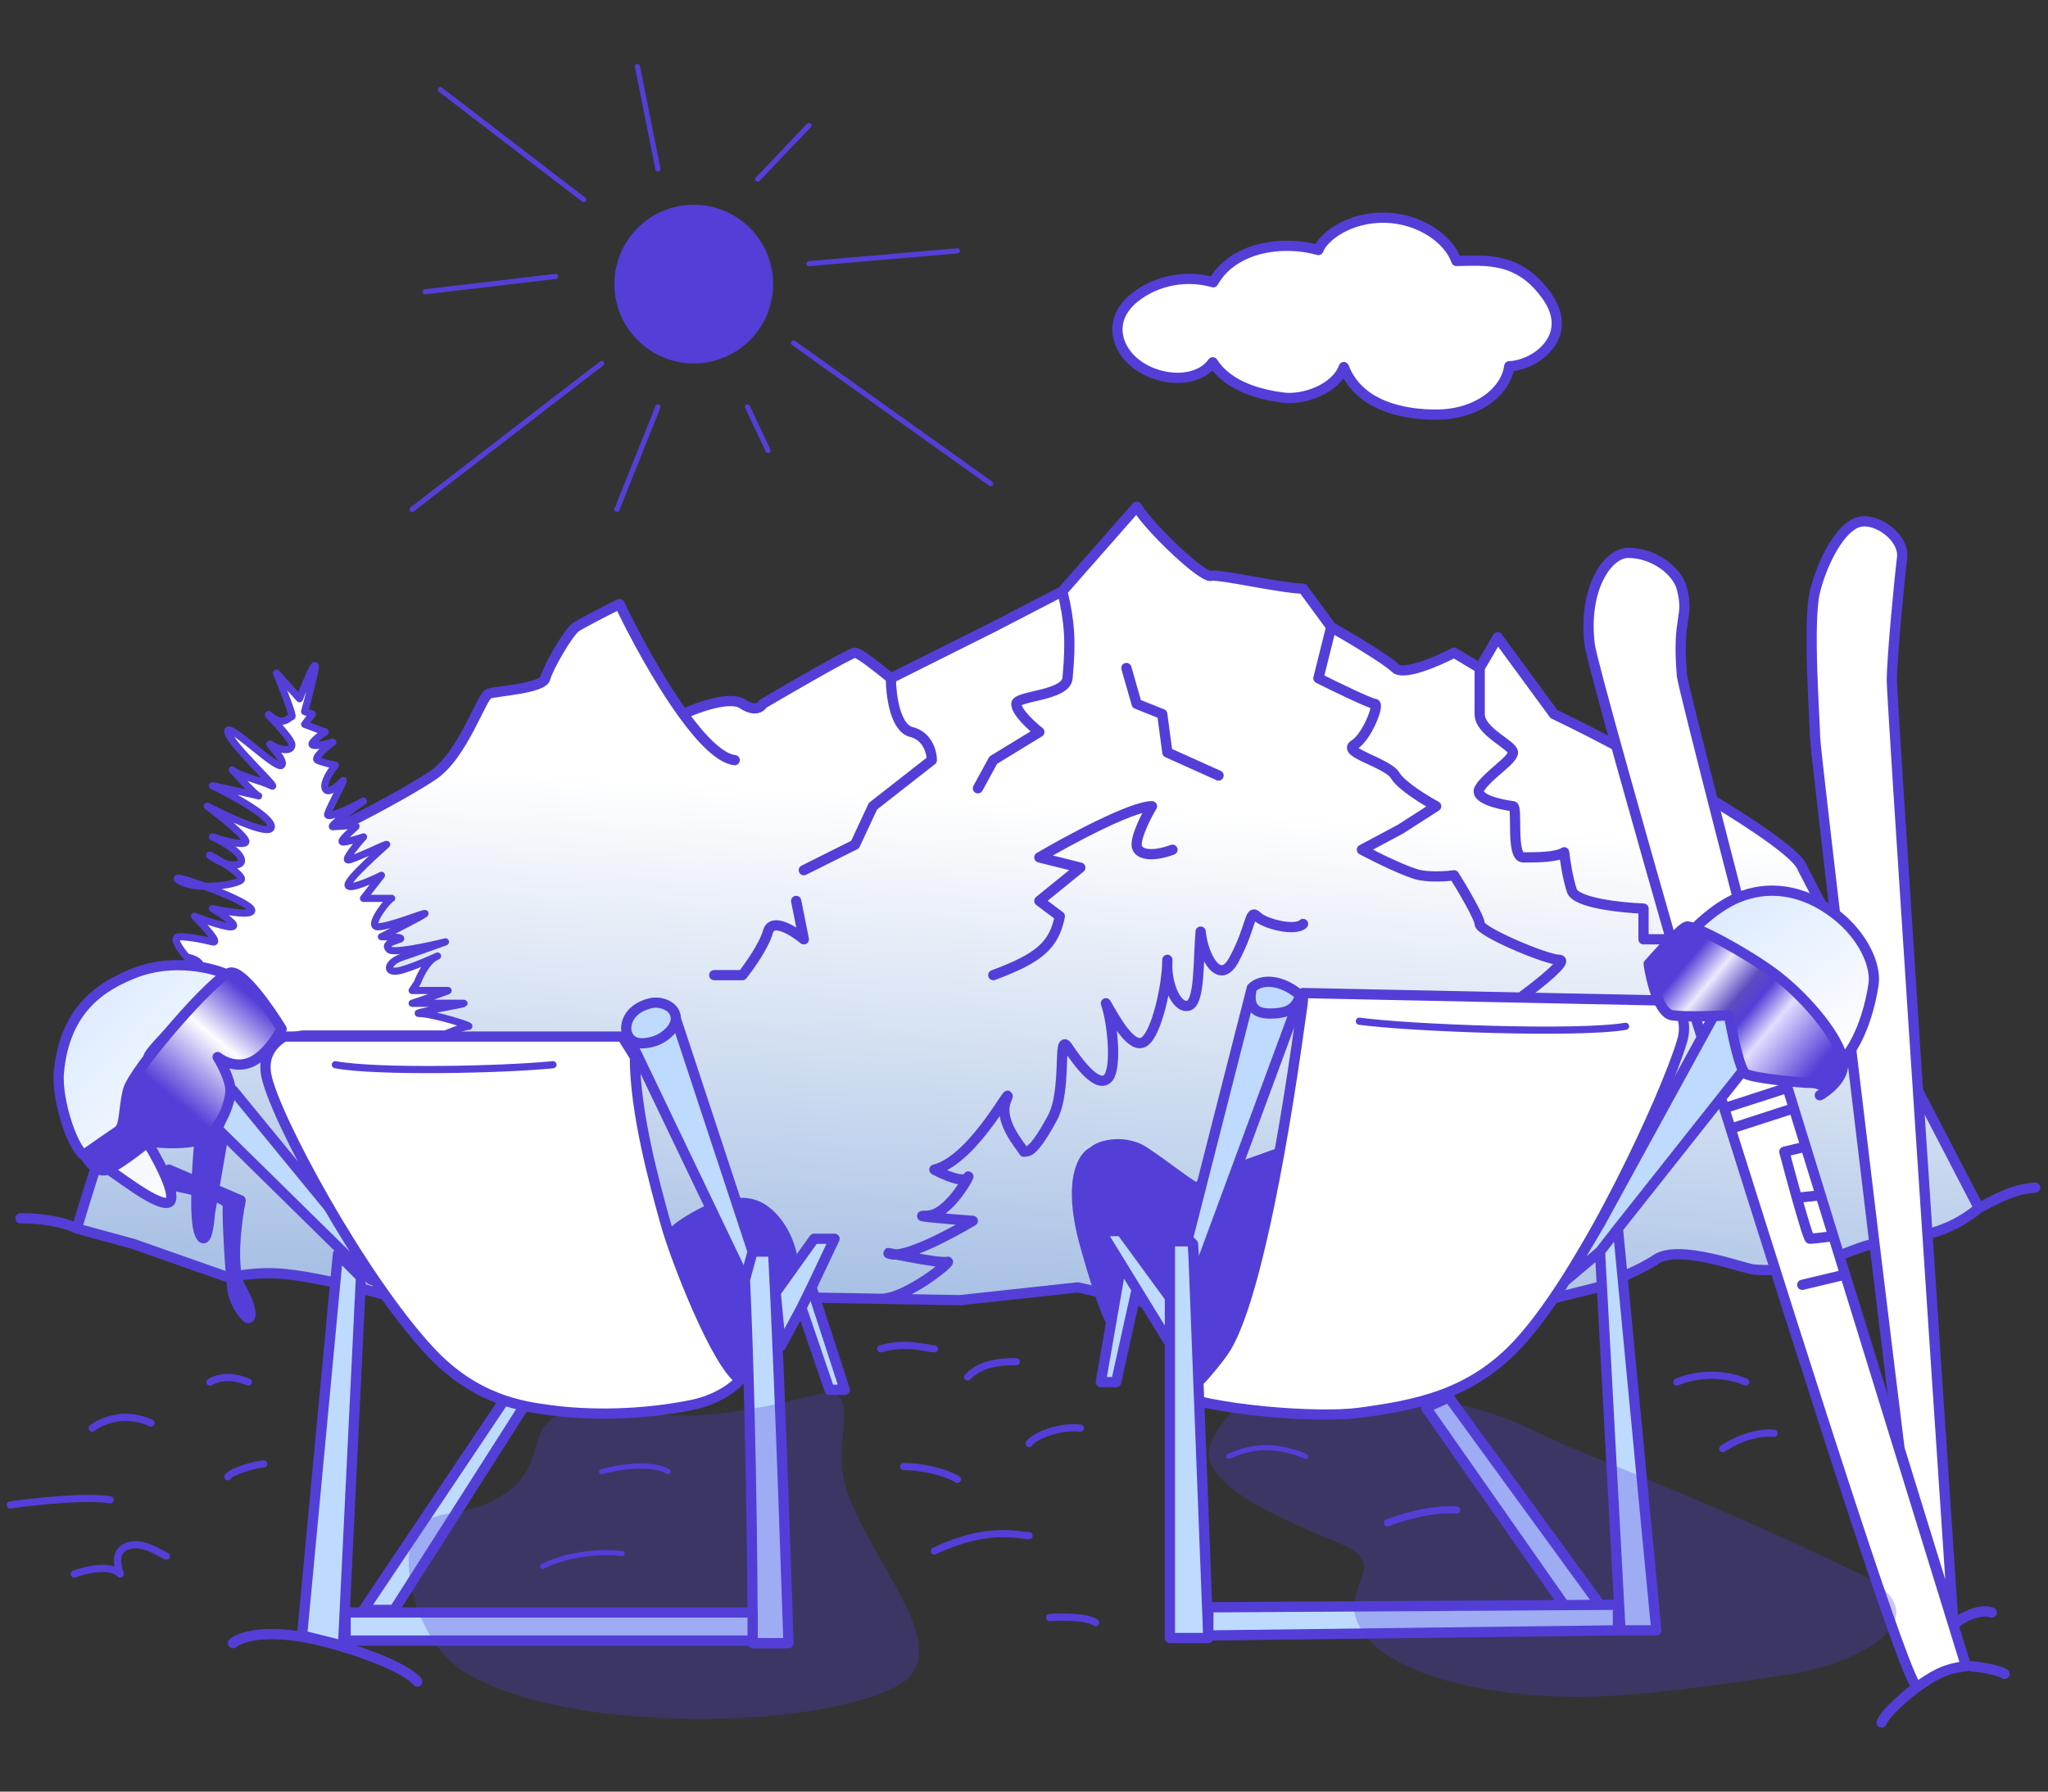 <svg width="400" height="350" viewBox="0 0 400 350" fill="none" xmlns="http://www.w3.org/2000/svg">
<rect x="0" y="0" width="400" height="350" fill="#333333" stroke="none"/>
<path d="M382 317C383.333 316 386.6 314.2 389 315M45.5 321C47 319.667 52.9 317.8 64.5 321C76.1 324.2 80.667 327.333 81.5 328.5" stroke="#533FD7" stroke-width="2" stroke-linecap="round" stroke-linejoin="round"/>
<path d="M67.5 161C71.167 159.167 79.7 154.7 84.5 151.5C90.5 147.5 94 136 95.5 135.5C97 135 106 134.5 106.5 132.5C107 130.5 111 123.5 112.5 122.5C113.7 121.7 118.667 119.167 121 118C123.699 123.687 128.528 132.73 133.435 139.5C136.29 138.167 142.6 135.9 145 137.5C147.4 139.1 148.667 138.167 149 137.5C154.667 134.167 166.2 127.5 167 127.5C167.8 127.5 172 130.833 174 132.5L194 122.5L207.5 115.5L222 99C225 103.667 234.9 112.9 236.5 112.5C238.1 112.1 249.667 114.833 254.5 115L260 122.5C263.5 124.5 270.9 128.9 272.5 130.5C274.1 132.1 280.833 129.167 284 127.5L289 130.5L292.5 124.5L303.5 139.5C320.333 147.5 350.4 164.7 352 169.5L386.5 236C380.6 240.916 374.701 241.758 366.425 242.939L366 243C362.04 243.566 353.5 249 342.5 248C340.508 247.819 328 243 323.5 246C319.9 248.4 314.5 250.333 312 251.5L302 254L251 260.5L210.5 251.5L187.5 254L172 253.728L159 253.5C141.5 257.167 105.4 264.1 101 262.5C96.6 260.9 82.5 253.5 60 249.5C53.536 248.355 50.233 248.601 44.5 249.5L26 243L15 240C17.833 230.5 24 210.9 26 208.5C28 206.1 54.5 175.833 67.5 161Z" fill="url(#paint0_linear_3896_3432)"/>
<path d="M143.5 148.5C140.633 148.163 137.013 144.436 133.435 139.5M133.435 139.5C128.528 132.73 123.699 123.687 121 118C118.667 119.167 113.7 121.7 112.5 122.5C111 123.5 107 130.5 106.5 132.5C106 134.5 97 135 95.5 135.5C94 136 90.5 147.5 84.5 151.5C79.7 154.7 71.167 159.167 67.5 161C54.5 175.833 28 206.1 26 208.5C24 210.9 17.833 230.5 15 240M133.435 139.5C136.29 138.167 142.6 135.9 145 137.5C147.4 139.1 148.667 138.167 149 137.5C154.667 134.167 166.2 127.5 167 127.5C167.8 127.5 172 130.833 174 132.5M174 132.5L194 122.5L207.5 115.5M174 132.5C174 135.667 174.8 142.2 178 143C181.2 143.8 182 147 182 148.5L170.5 157.5L167 165L157 170M207.5 115.5L222 99C225 103.667 234.9 112.9 236.5 112.5C238.1 112.1 249.667 114.833 254.5 115L260 122.5M207.5 115.5C208.88 121.43 209.205 125.1 208.5 132.5C208.17 135.964 198.5 135.9 198.5 137.5C198.5 139.1 201.5 141.833 203 143L194 148.5L191 154M260 122.5C263.5 124.5 270.9 128.9 272.5 130.5C274.1 132.1 280.833 129.167 284 127.5L289 130.5M260 122.5L257.5 132.5C260.833 134.167 267.7 137.5 268.5 137.5C269.5 137.5 267 144 264.5 145.5C262 147 271 149 272.5 151.5C273.7 153.5 278.333 156.333 280.5 157.5L273.5 162L266 166C268.833 167.5 275.1 170.6 277.5 171C279.9 171.4 282.833 171.167 284 171C285.667 173.667 289 179.3 289 180.5C289 182 302 187.5 304.5 187.5C306.5 187.5 300.667 192.167 297.5 194.5M289 130.5L292.5 124.5L303.5 139.5C320.333 147.5 350.4 164.7 352 169.5L386.5 236M289 130.5C289 132.333 289 136.7 289 139.5C289 143 295.5 145.5 295.5 147C295.5 148.5 290.5 151.5 289 154C287.8 156 292.833 157.167 295.5 157.5C296.5 157.5 295 167.5 297.5 167.5C300 167.5 304 167.5 305.5 166.5C305.667 168 306.2 171.6 307 174C307.8 176.4 316.667 177.333 321 177.5V183.5H325.5M220 130.5L222 137.5L227 139.5L228 147L238 151.5M155.5 176L157 183.5C155 181.833 150.8 179.2 150 182C149.2 184.8 146.333 188.833 145 190.5H139.5M194 190.5C203.274 187.076 205.872 184.494 207 179L203 176L211 169.5L203 167.5C208.667 164.167 221 157.5 225 157.5C224 159.167 222 163 222 165C222 167 225 167.5 229 166M386.5 236C380.5 241 374.5 241.786 366 243C362.04 243.566 353.5 249 342.5 248C340.508 247.819 328 243 323.5 246C319.9 248.4 314.5 250.333 312 251.5L302 254L251 260.5L210.5 251.5L187.5 254L172 253.728M386.5 236C392.497 232.735 394.484 232.297 397.5 232M15 240L26 243L44.5 249.5C50.233 248.601 53.536 248.355 60 249.5C82.5 253.5 96.6 260.9 101 262.5C105.4 264.1 141.5 257.167 159 253.5L172 253.728M15 240C13.833 239.333 10 238 4 238M254.5 180.5C253 182 247 180.5 245.5 179C244 177.5 244.5 181 241 187.5C238.2 192.7 235 187 234.5 182C234 187.833 234.4 196.1 232 196.5C229.6 196.9 227.667 191.833 228 187.5C228 192.5 225.9 201.9 223.5 203.5C221.1 205.1 218 199.5 216 196C217.333 199.833 218.1 208.5 216.5 210.5C214.5 213 210.5 207.5 208.5 204.5C206.5 201.5 208.5 213 205.5 218.5C201.551 225.739 200.667 224.833 200 225C199.333 223.833 194.9 219 196.5 215C198.5 210 190.5 226.5 182.5 228.5C184.333 229.5 188.2 231.2 189 230C190 228.5 185.5 237.5 181 237.5C177.4 237.5 185.5 238.167 190 238.5C185.833 241 176.8 245.8 174 245C170.5 244 183.5 247 185 246.5C186.5 246 177 253.816 172 253.728" stroke="#533FD7" stroke-width="2" stroke-linecap="round" stroke-linejoin="round"/>
<path d="M57 140C57.4 140 55.167 134.333 54 131.5L58.5 136.5C59.333 134.333 61.1 130 61.5 130C61.9 130 60.333 136 59.5 139L61 139.5L59.5 141.5L63.5 143C62.5 143.667 60.6 145.1 61 145.5C61.4 145.9 63.833 145.333 65 145C63.667 146 61.2 148.1 62 148.5C62.8 148.9 64.667 149.333 65.5 149.5C64.667 150.5 63.1 152.8 63.5 154C64 155.5 66.5 153 67 152.5C67.5 152 64.5 157.5 64 159C63.6 160.2 68.5 157.833 71 156.5C68.667 158.167 64.2 161.5 65 161.5C66 161.5 70 161 69.5 161.5C69 162 66 164.5 67 164.5C67.8 164.5 70 163.833 71 163.5C69.667 165 67.2 168 68 168C69 168 76 164.5 75.5 165C75 165.5 67.5 172 68 173C68.4 173.8 72.5 172 74.5 171L71 175.5H76.5C76 175.5 72 180.5 73.5 181C75 181.5 83.5 178 83 178.5C82.6 178.9 77.167 181.667 74.5 183C76.167 183 79.2 183.1 78 183.5C76.5 184 75 184.5 76 185.5C76.8 186.3 83.667 184.833 87 184C85.167 184.667 80.9 186.2 78.5 187C75.5 188 75 190.5 78.5 189.5C82 188.5 87 186 85 187C83.4 187.8 82 190.667 81.5 192L80.5 193.5H87.5C87.9 193.5 83 195.167 80.5 196H90.5C92 196 79.5 198 82 198C84.5 198 92.5 200.5 91.5 200.5C90.7 200.5 88.167 201.5 87 202H59C51 203.5 35.301 206.3 36.5 205.5C37.7 204.7 37 198.833 36.5 196L30 189.5C32.667 190.167 38.2 191.1 39 189.5C39.8 187.9 37.667 187.167 36.5 187C35.334 185.667 33.4 183 35.001 183C37.001 183 39.5 183.5 41.501 184C43.101 184.4 39.834 180.833 38 179C40.167 179.833 44.7 181.4 45.501 181C46.301 180.6 43.168 178.5 41.501 177.5C44.501 178.167 50.201 179.1 49.001 177.5C48.233 176.476 43.794 174.534 40.047 173.151C38.094 173.115 36.192 172.794 35.001 172C33.537 171.024 36.478 171.834 40.047 173.151C43.012 173.206 46.097 172.603 47.001 172C47.763 171.492 45.556 169.822 43.594 168.564C42.91 168.316 42.192 167.961 41.501 167.5C40.025 166.516 41.695 167.347 43.594 168.564C45.875 169.394 47.77 169.039 47.001 167.5C46.201 165.9 43.001 164.167 41.501 163.5C43.501 164.167 47.601 165.3 48.001 164.5C48.401 163.7 43.167 159.5 40.501 157.5C44.667 159.667 53 163.5 53 161.5C53 159.5 45.334 155.333 41.501 153.5C44.282 154.085 49.428 155.185 50.369 155.444C49.397 154.841 44.557 149.557 45.501 150.5C46.501 151.5 51.001 152.5 53 153.5C55 154.5 45 145.5 44.5 143C44 140.5 54 150.5 55 149.5C56 148.5 51.5 144.5 53 145.5C54.501 146.5 57 147 57 145.5C57 144 50.5 138 53 140C55.5 142 56.5 140 57 140Z" fill="white"/>
<path d="M54 131.5C55.167 134.333 57.4 140 57 140C56.5 140 55.5 142 53 140C50.5 138 57 144 57 145.5C57 147 54.501 146.5 53 145.5C51.5 144.5 56 148.5 55 149.5C54 150.5 44 140.5 44.5 143C45 145.5 55 154.5 53 153.5C51.001 152.5 46.501 151.5 45.501 150.5C44.5 149.5 50.001 155.5 50.501 155.5C50.901 155.5 44.667 154.167 41.501 153.5C45.334 155.333 53 159.5 53 161.5C53 163.5 44.667 159.667 40.501 157.5C43.167 159.5 48.401 163.7 48.001 164.5C47.601 165.3 43.501 164.167 41.501 163.5C43.001 164.167 46.201 165.9 47.001 167.5C48.001 169.5 44.501 169.5 41.501 167.5C38.501 165.5 48.501 171 47.001 172C45.501 173 38.001 174 35.001 172C32.001 170 47.501 175.5 49.001 177.5C50.201 179.1 44.501 178.167 41.501 177.5C43.168 178.5 46.301 180.6 45.501 181C44.7 181.4 40.167 179.833 38 179C39.834 180.833 43.101 184.4 41.501 184C39.5 183.5 37.001 183 35.001 183C33.4 183 35.334 185.667 36.5 187C37.667 187.167 39.8 187.9 39 189.5C38.2 191.1 32.667 190.167 30 189.5L36.5 196C37 198.833 37.7 204.7 36.5 205.5C35.301 206.3 51 203.5 59 202H87C88.167 201.5 90.7 200.5 91.5 200.5C92.5 200.5 84.5 198 82 198C79.5 198 92 196 90.5 196C89.3 196 83.333 196 80.5 196C83 195.167 87.9 193.5 87.5 193.5C87.1 193.5 82.667 193.5 80.5 193.5L81.5 192C82 190.667 83.4 187.8 85 187C87 186 82 188.5 78.5 189.5C75 190.5 75.5 188 78.5 187C80.9 186.2 85.167 184.667 87 184C83.667 184.833 76.8 186.3 76 185.5C75 184.5 76.5 184 78 183.5C79.2 183.1 76.167 183 74.5 183C77.167 181.667 82.6 178.9 83 178.5C83.5 178 75 181.5 73.5 181C72 180.5 76 175.5 76.5 175.5C76.9 175.5 73 175.5 71 175.5L74.5 171C72.5 172 68.4 173.8 68 173C67.5 172 75 165.5 75.5 165C76 164.5 69 168 68 168C67.2 168 69.667 165 71 163.5C70 163.833 67.8 164.5 67 164.5C66 164.5 69 162 69.5 161.5C70 161 66 161.5 65 161.5C64.2 161.5 68.667 158.167 71 156.5C68.5 157.833 63.6 160.2 64 159C64.5 157.5 67.5 152 67 152.5C66.5 153 64 155.5 63.5 154C63.1 152.8 64.667 150.5 65.5 149.5C64.667 149.333 62.8 148.9 62 148.5C61.2 148.1 63.667 146 65 145C63.833 145.333 61.4 145.9 61 145.5C60.6 145.1 62.5 143.667 63.5 143L59.5 141.5L61 139.5L59.5 139C60.333 136 61.9 130 61.5 130C61.1 130 59.333 134.333 58.5 136.5L54 131.5Z" stroke="#533FD7" stroke-width="1.4" stroke-linecap="round" stroke-linejoin="round"/>
<path d="M172 263.5C177 262 181 263.5 182.5 263.5M189 269C191 267 193.5 266 198.5 266M201 282C202 280.5 207 278.5 211 279M176.5 286.5C180 286.5 184.5 287.5 187 289M201 300C199 300 193 298 182.5 303M205 316C207.333 315.834 212.4 315.8 214 317" stroke="#533FD7" stroke-width="1.4" stroke-linecap="round" stroke-linejoin="round"/>
<path d="M240 284.5C244.5 282.5 249 282 255 284.5" stroke="#533FD7" stroke-linecap="round" stroke-linejoin="round"/>
<path d="M117.5 287.5C120.5 286.667 127.3 285.5 130.5 287.5M106 306C108.167 304.834 114.3 302.7 121.5 303.5" stroke="#533FD7" stroke-linecap="round" stroke-linejoin="round"/>
<path d="M356 260.5C357.3 257.468 361 257.166 362.5 257.5L366 270.5C365 270.834 363.001 272 361.001 271.5C358.09 270.772 354.5 264 356 260.5Z" stroke="#533FD7" stroke-width="2" stroke-linecap="round" stroke-linejoin="round"/>
<path d="M354.5 144C354.5 146.4 365.5 238.667 371 283L381.5 317C377.5 257.167 369.5 136.6 369.5 133C369.5 128.5 371 113 371.5 109C372 105 366.5 101 363 102C359.5 103 356 109.5 354.5 115.5C353 121.5 354.5 141 354.5 144Z" fill="white" stroke="#533FD7" stroke-width="2" stroke-linecap="round" stroke-linejoin="round"/>
<path d="M374.5 329.5C372.5 331 368.3 334.5 367.5 336.5M385 325.5C386.667 325.667 390.3 326.2 391.5 327" stroke="#533FD7" stroke-width="2" stroke-linecap="round" stroke-linejoin="round"/>
<path d="M47 234.5L33 228.5V231.5C36.889 232.167 44.633 233.9 44.5 235.5C44.333 237.5 45 250 45.5 252.5C46 255 48 257.5 48.5 257.5C49 257.5 49.5 256 47 251.5C45 247.9 46.167 238.667 47 234.5Z" fill="#533FD7" stroke="#533FD7" stroke-width="2" stroke-linecap="round" stroke-linejoin="round"/>
<path d="M39.001 241C37.8 238.2 38.501 227.5 39.001 222.5H43.5L41 237C40.834 239.5 40.2 243.8 39.001 241Z" fill="#533FD7" stroke="#533FD7" stroke-width="2" stroke-linecap="round" stroke-linejoin="round"/>
<path d="M212 243.5C208.4 230.7 211.5 225.833 213.5 225C215 223.5 219.97 222.646 223.5 225C228 228 231.167 230.666 233.5 232L243.5 227.5L250.5 225C250 230 251 242 245.5 257C242.806 264.348 237.577 266.962 235.544 267.978L235.5 268L222.5 253.5L217.5 258.5C217.167 258.833 215.6 256.3 212 243.5Z" fill="#533FD7" stroke="#533FD7" stroke-width="2" stroke-linecap="round" stroke-linejoin="round"/>
<path d="M138.765 236.214C137.682 236.573 133.353 238.9 132 240.243C133.203 246.362 136.149 259.494 138.314 263.075C140.478 266.657 144.627 267.851 146.431 268V257.703C149.288 254.868 155 249.018 155 248.302C155 242.933 151.843 237.557 148.235 235.766C145.529 234.424 142.373 235.021 138.765 236.214Z" fill="#533FD7" stroke="#533FD7" stroke-width="2" stroke-linecap="round" stroke-linejoin="round"/>
<path d="M310.5 126C309.125 115 314 108 318 108C323 108 327.633 111.529 328.5 115C330 121 327.501 120 328.5 132C328.666 133.993 341.834 185 348.5 210.5L349.118 212.5L350.352 216.5L352.668 224L355.6 233.5L358.07 241.5L360.385 249L384 325.5C379.5 326 377.5 327.5 374.5 329.5C372.828 330.615 353.585 269.863 338.019 220.5L336.758 216.5C332.967 204.475 329.44 193.272 326.5 184C321.334 166 310.9 129.2 310.5 126Z" fill="white"/>
<path d="M338.019 220.5C353.585 269.863 372.828 330.615 374.5 329.5C377.5 327.5 379.5 326 384 325.5L360.385 249M338.019 220.5L350.352 216.5M338.019 220.5C337.596 219.158 337.175 217.824 336.758 216.5M350.352 216.5L349.118 212.5M350.352 216.5L352.668 224M336.758 216.5C332.967 204.475 329.44 193.272 326.5 184C321.334 166 310.9 129.2 310.5 126C309.125 115 314 108 318 108C323 108 327.633 111.529 328.5 115C330 121 327.501 120 328.5 132C328.666 133.993 341.834 185 348.5 210.5L349.118 212.5M336.758 216.5L349.118 212.5M352.668 224L348.5 225C349.138 227.411 350.066 230.847 350.952 234M352.668 224L355.6 233.5M358.07 241.5C356.713 241.667 353.9 242 353.5 242C353.27 242 352.149 238.258 350.952 234M358.07 241.5L355.6 233.5M358.07 241.5L360.385 249M350.952 234L355.6 233.5M360.385 249L352 251" stroke="#533FD7" stroke-width="2" stroke-linecap="round" stroke-linejoin="round"/>
<path d="M327 195.5L254.5 194C254.5 196.167 254.383 196.226 254 199C250 228 244.5 256 239 264C237.987 265.474 235.667 268.333 234.5 269.5L228.5 272C236.5 275.5 257.416 277.102 265.5 276C276.5 274.5 287.548 272.543 297 262C310 247.5 325.35 214 328.5 203.5C329.7 199.5 328 197.5 327 195.5Z" fill="white" stroke="#533FD7" stroke-width="2" stroke-linecap="round" stroke-linejoin="round"/>
<path d="M316.5 318.5L312.5 244.5L306 250L312.5 239L335.5 197H343.5L344.5 204L316 240L323.5 318.5H316.5Z" fill="#BEDBFF"/>
<path d="M312.5 244.5L316.5 318.5H323.5L316 240M312.5 244.5L316 240M312.5 244.5L306 250L312.5 239L335.5 197H343.5L344.5 204L316 240" stroke="#533FD7" stroke-width="2" stroke-linecap="round" stroke-linejoin="round"/>
<path d="M228.5 242.5H233L236 320H228.5V317V262.5L222 251.907L218 270H215L219 247.019L215 240.5H219L228.5 253.5V242.5Z" fill="#BEDBFF"/>
<path d="M228.5 253.5V242.5H233L236 320H228.5V317V262.5M228.5 253.5L219 240.5H215L219 247.019M228.5 253.5V262.5M228.5 262.5L222 251.907M219 247.019L215 270H218L222 251.907M219 247.019L222 251.907" stroke="#533FD7" stroke-width="2" stroke-linecap="round" stroke-linejoin="round"/>
<path d="M151.5 252.5L159 242H163L158.5 251.5L165 271.5H162L156.536 255.5L152.5 263L151.5 252.5Z" fill="#BEDBFF"/>
<path d="M156.536 255.5L152.5 263L151.5 252.5L159 242H163L158.5 251.5M156.536 255.5L162 271.5H165L158.5 251.5M156.536 255.5L158.5 251.5" stroke="#533FD7" stroke-width="2" stroke-linecap="round" stroke-linejoin="round"/>
<path d="M59 319.5L66 245L70.5 249.5L67 321.5L59 319.5Z" fill="#BEDBFF" stroke="#533FD7" stroke-width="2" stroke-linecap="round" stroke-linejoin="round"/>
<path d="M72.5 250L42.5 220.5L45.5 213L66 238L72.5 250Z" fill="#BEDBFF" stroke="#533FD7" stroke-width="2" stroke-linecap="round" stroke-linejoin="round"/>
<path d="M122.5 202C121.9 200.5 122.5 197.125 127 196C129 195.5 132 196.5 132 199L147 244.5H151C152.333 269.334 154 321 154 321H147C147 321 147 283.5 145.5 250L122.701 202.42C122.628 202.291 122.561 202.151 122.5 202Z" fill="#BEDBFF"/>
<path d="M71 314.5L98.5 273.5L102.5 274.5L77 314.5L71 314.5Z" fill="#BEDBFF"/>
<path d="M122.5 202C121.9 200.5 122.5 197.125 127 196C129 195.5 132 196.5 132 199M122.5 202C123.5 204.5 126.336 203.791 127.5 203.5C129.5 203 132 201 132 199M122.5 202L145.5 250M132 199L147 244.5M147 244.5L145.5 250M147 244.5H151C152.333 269.334 154 321 154 321H147C147 321 147 283.5 145.5 250M98.5 273.5L71 314.5L77 314.5L102.5 274.5L98.5 273.5Z" stroke="#533FD7" stroke-width="2" stroke-linecap="round" stroke-linejoin="round"/>
<path d="M26.5 190C33.682 187.237 41.667 189 44.5 190.5C39.334 195.333 29.001 205.3 29.001 206.5V223.5C31.334 227.333 35.301 235 32.501 235C29.001 235 19.5 226.5 17 226C14.5 225.5 10.994 215.067 11.5 209.5C12.637 197 20 192.5 26.5 190Z" fill="url(#paint1_linear_3896_3432)" stroke="#533FD7" stroke-width="2" stroke-linecap="round" stroke-linejoin="round"/>
<path d="M107.5 275.5C102 274.767 92.845 273.5 84 264C70.5 249.5 53.5 218 52 210C51.33 206.422 53 204 55.5 202.5H121.5L124 206.5C124 217.403 127.93 231.547 129.947 238.807L130 239C132 246.2 140 266.5 144.5 269.5C144.333 270 141 273.3 135 274.5C125 276.5 115 276.5 107.5 275.5Z" fill="white" stroke="#533FD7" stroke-width="2" stroke-linecap="round" stroke-linejoin="round"/>
<path d="M265.5 199.5C275.333 200.833 307.9 202.1 317.5 200.5" stroke="#533FD7" stroke-width="1.4" stroke-linecap="round" stroke-linejoin="round"/>
<path d="M65.5 208C73.5 209.5 98 209 108 208" stroke="#533FD7" stroke-width="1.4" stroke-linecap="round" stroke-linejoin="round"/>
<path d="M45 190C47.4 189.6 52.667 197.167 55 201C54.167 202.667 51.8 206.3 49 207.5C46.2 208.7 43.5 207.334 42.5 206.5C43.333 207.834 45 211 45 213C45 215.5 43 221 39.5 222.5C36.7 223.7 31.333 223.334 29 223C27.167 224.5 23 227.7 21 228.5C19 229.3 17.167 226.834 16.5 225.5C18.167 224.334 21.8 221.8 23 221C24.5 220 24 217 25 213C26 209 42 190.5 45 190Z" fill="url(#paint2_linear_3896_3432)" stroke="#533FD7" stroke-width="2" stroke-linecap="round" stroke-linejoin="round"/>
<path d="M147 315H67.5V320.5H147V315Z" fill="#BEDBFF" stroke="#533FD7" stroke-width="2" stroke-linecap="round" stroke-linejoin="round"/>
<path d="M316 318.5L236 319.5V314L305.5 313.566L278.5 275L283 273L312.5 313.522L316 313.5V318.5Z" fill="#BEDBFF"/>
<path d="M312.5 313.522L316 313.5V318.5L236 319.5V314L305.5 313.566M312.5 313.522L283 273L278.5 275L305.5 313.566M312.5 313.522L305.5 313.566" stroke="#533FD7" stroke-width="2" stroke-linecap="round" stroke-linejoin="round"/>
<path opacity="0.3" d="M236.5 286C234.722 282.221 239.333 277 241.5 275C263.659 276.876 272.249 276.658 279 273.5C283.5 273.5 293.155 276.422 297.5 278.5C309 284 308 283.142 323 289.5C330.524 292.689 345.5 298.858 363 307.358C380.5 315.858 363 325 350 327C346.016 327.613 322.038 331.5 309 331.5C285.5 331.5 271.957 325.514 267.5 320.5C259.5 311.5 270.5 307.5 264.5 303C261.275 300.581 240.5 294.5 236.5 286Z" fill="#533FD7"/>
<path d="M339.382 175.378C336.122 176.752 333.173 179.197 331 181.335L359.87 207C360.801 206.542 364.526 201.501 365.923 192.335C366.482 188.668 363.984 182.848 358.473 178.586C351.954 173.544 345.117 172.959 339.382 175.378Z" fill="url(#paint3_linear_3896_3432)" stroke="#533FD7" stroke-width="2" stroke-linecap="round" stroke-linejoin="round"/>
<path d="M326.613 198.347C324.03 197.983 322.461 191.51 322 188.32C323.999 186.041 328.274 181.391 329.381 181.027C330.765 180.571 340.913 186.041 346.448 190.143C351.984 194.245 358.442 201.538 359.826 206.552C360.766 209.957 357.663 212.521 356.153 213.531C356.035 213.639 355.877 213.745 355.674 213.845C355.624 213.87 355.58 213.892 355.543 213.911C355.337 214.028 355.305 214.032 355.543 213.911C355.68 213.833 355.893 213.705 356.153 213.531C357.114 212.649 355.472 211.566 353.829 211.566C351.984 211.566 342.297 210.654 340.913 209.743C339.806 209.013 338.299 201.842 337.684 198.347C335.07 198.499 329.196 198.712 326.613 198.347Z" fill="url(#paint4_linear_3896_3432)"/>
<path d="M322 188.32C322.461 191.51 324.03 197.983 326.613 198.347C329.196 198.712 335.07 198.499 337.684 198.347C338.299 201.842 339.806 209.013 340.913 209.743C342.297 210.654 351.984 211.566 353.829 211.566C355.674 211.566 357.52 212.933 355.674 213.845C353.829 214.756 361.21 211.566 359.826 206.552C358.442 201.538 351.984 194.245 346.448 190.143C340.913 186.041 330.765 180.571 329.381 181.027C328.274 181.391 323.999 186.041 322 188.32Z" stroke="#533FD7" stroke-width="2" stroke-linecap="round" stroke-linejoin="round"/>
<path d="M232 242L244.5 193C246.5 191 250.598 191.482 254 194.5L233.5 250L233 243L232 242Z" fill="#BEDBFF"/>
<path d="M244.5 193L232 242L233 243L233.5 250L254 194.5M244.5 193C246.5 191 250.598 191.482 254 194.5M244.5 193C243.793 196 244.5 198 248 198C252.531 198 253.167 196.333 254 194.5" stroke="#533FD7" stroke-width="2" stroke-linecap="round" stroke-linejoin="round"/>
<path d="M14.5 307.5C16.667 306.667 21.5 305.5 23.5 307.5C22.833 305.5 22.317 302.895 25 302C28 301 31.167 303.5 32.5 304M2 294C6.667 293.333 17.1 292.2 21.5 293M44.5 288.5C45 287.5 50 286 51.5 286M18 279C19.667 277.667 24.3 275.6 29.5 278M41 270C42 269.333 44.9 268.4 48.5 270M327.5 270C329.667 269 335.4 267.6 341 270M336.5 283C338.167 281.834 342.5 279.6 346.5 280M271 297.5C273.5 296.5 279.7 294.6 284.5 295" stroke="#533FD7" stroke-width="1.4" stroke-linecap="round" stroke-linejoin="round"/>
<path opacity="0.3" d="M97.5 292.5C107 287 102.5 279.5 109 276.5H114H136.5C155.5 275 162 270.2 164 273C166.5 276.5 162.598 283.084 165.5 291.5C170.5 306 187.5 323 175 329.5C158.472 338.094 109.744 338.677 90.5 326.5C81.916 321.068 78.177 306.807 80.5 301C83.5 293.5 88.739 297.573 97.5 292.5Z" fill="#533FD7"/>
<circle cx="135.5" cy="55.5" r="15.5" fill="#533FD7"/>
<path d="M117.5 71L80.5 99.5M128.5 79.5L120.5 99.5M146 79.5L150 88M155 67L193.5 94.5M158 51.5L187 49M108.5 54L83 57M114 39L86 17.5M128.5 33L124.5 13M148 35L158 24.5" stroke="#533FD7" stroke-linecap="round" stroke-linejoin="round"/>
<path d="M236.96 55.145C228.797 52.83 221.063 57.031 218.973 61.289C216.883 65.546 219.501 70.442 224.501 72.632C229.503 74.823 234.764 73.853 236.863 70.774C240.058 75.747 246.598 77.137 250.561 77.673C254.525 78.21 260.873 76.041 262.468 71.716C265.474 79.5 274.474 81 280.474 81C288.474 81 294.112 76.504 294.782 71.549C299.849 71.394 307.674 65.767 302.178 57.918C296.681 50.068 290.175 50.912 284.448 50.977C283.003 46.745 277.301 42.644 270.455 42.524C263.609 42.405 258.531 46.124 257.491 48.842C250.688 46.913 240.939 48.116 236.96 55.145Z" fill="white" stroke="#533FD7" stroke-width="2" stroke-linecap="round" stroke-linejoin="round"/>
<defs>
<linearGradient id="paint0_linear_3896_3432" x1="209.5" y1="157" x2="204" y2="257.5" gradientUnits="userSpaceOnUse">
<stop stop-color="white"/>
<stop offset="1" stop-color="#A6BFE4"/>
</linearGradient>
<linearGradient id="paint1_linear_3896_3432" x1="42.052" y1="233.984" x2="2.791" y2="198.612" gradientUnits="userSpaceOnUse">
<stop stop-color="white"/>
<stop offset="1" stop-color="#D8E8FF"/>
</linearGradient>
<linearGradient id="paint2_linear_3896_3432" x1="35" y1="215.5" x2="51" y2="196.5" gradientUnits="userSpaceOnUse">
<stop stop-color="#533FD7"/>
<stop offset="0.572" stop-color="#FDFDFF"/>
<stop offset="1" stop-color="#533FD7"/>
</linearGradient>
<linearGradient id="paint3_linear_3896_3432" x1="363.407" y1="206.278" x2="336.541" y2="170.195" gradientUnits="userSpaceOnUse">
<stop stop-color="white"/>
<stop offset="1" stop-color="#D8E8FF"/>
</linearGradient>
<linearGradient id="paint4_linear_3896_3432" x1="360" y1="202.5" x2="329.291" y2="176.96" gradientUnits="userSpaceOnUse">
<stop stop-color="#533FD7"/>
<stop offset="0.301" stop-color="#E1DDFF"/>
<stop offset="0.434" stop-color="#533FD7"/>
<stop offset="0.519" stop-color="#5B4CC0"/>
<stop offset="0.673" stop-color="#ECE9FF"/>
<stop offset="0.817" stop-color="#533FD7"/>
</linearGradient>
</defs>
</svg>
